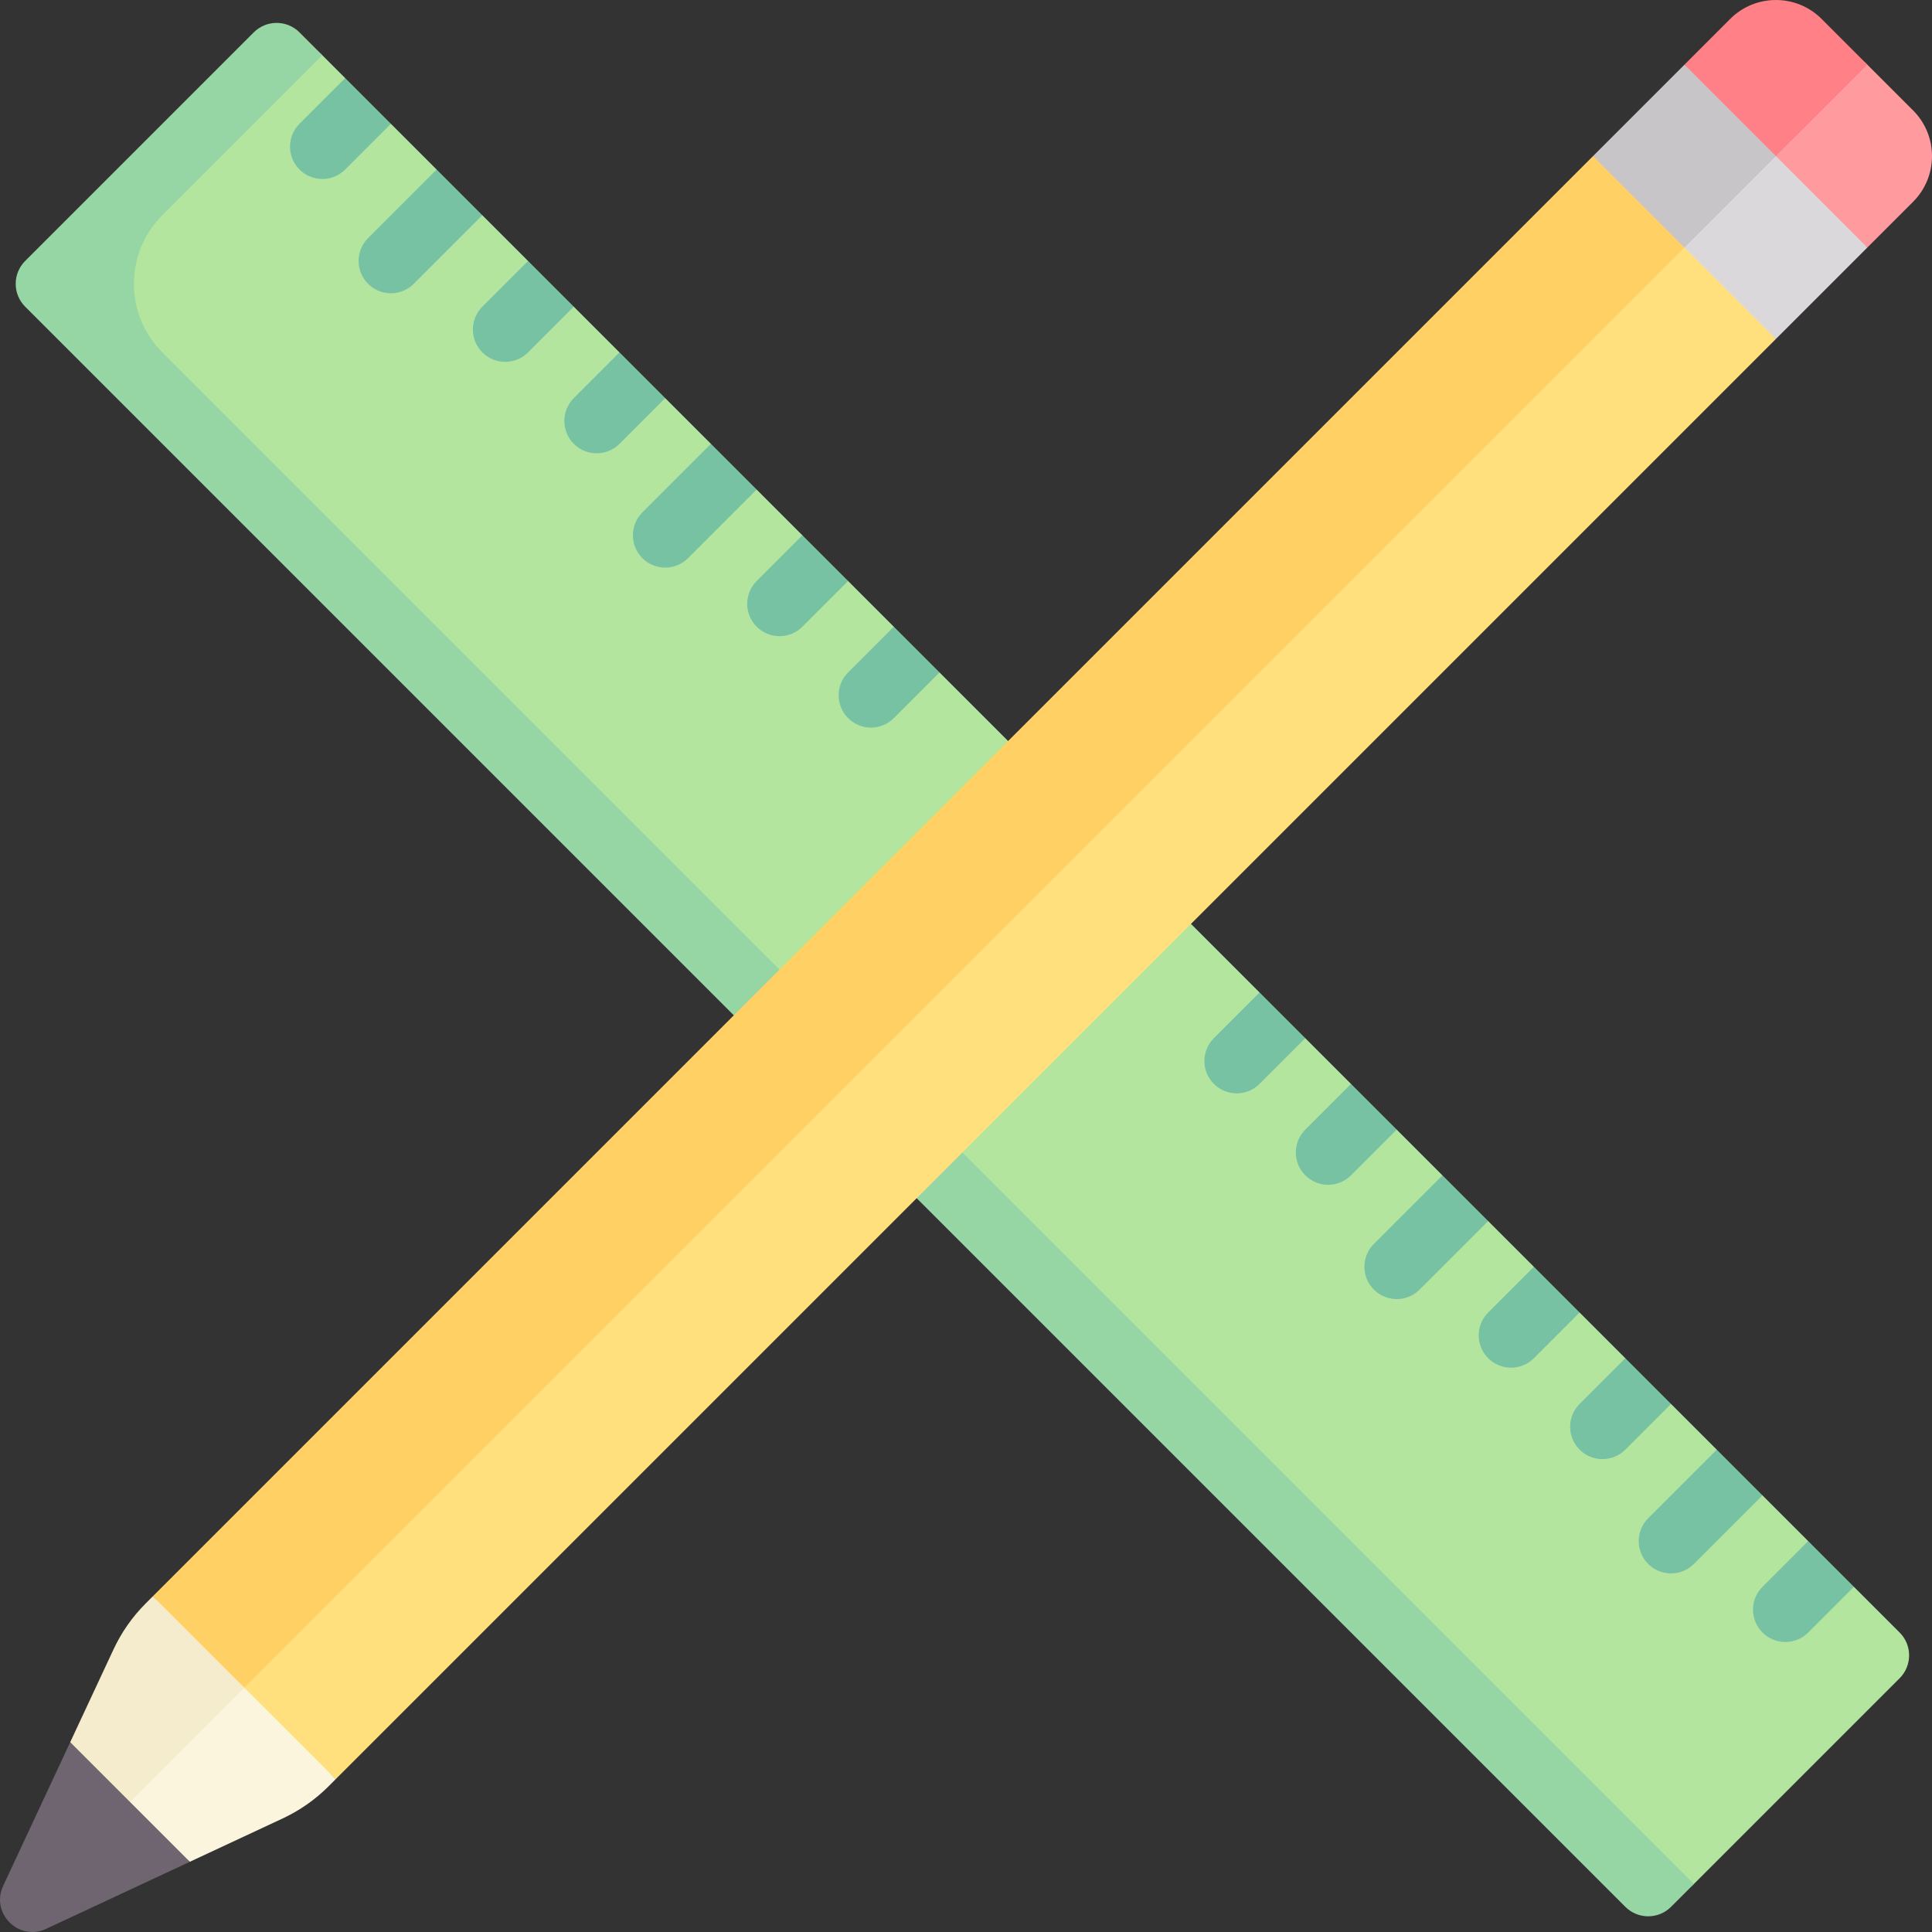 <svg id="Capa_1" enable-background="new 0 0 512 512" height="512" viewBox="0 0 512 512" width="512" xmlns="http://www.w3.org/2000/svg"><rect x="0" y="0" width="512" height="512" fill="#333333" stroke="none"/><g><path d="m436.786 499.274-418.002-418.002c-3.346-3.346-3.346-8.77 0-12.116l54.522-54.522c3.346-3.346 8.77-3.346 12.116 0l6.057 6.057-.979 10.809 13.094 1.306 12.118 12.118.726 12.514 11.392-.396 12.113 12.113-.502 11.287 12.618.83 12.113 12.113.663 12.451 11.459-.329 12.117 12.117-.659 11.129 12.771.983 12.116 12.116-.515 11.273 12.628.84 12.122 12.122.374 12.162 11.74-.049 84.809 84.809.288 12.076 11.828.04 12.121 12.121.465 12.253 11.65-.138 12.114 12.114-.012 11.776 12.127.338 12.115 12.115.007 11.796 12.115.327 12.112 12.112.023 11.811 12.093.305 12.115 12.115-.045 11.743 12.161.372 12.118 12.118.308 12.096 11.808.02 12.115 12.115c3.346 3.346 3.346 8.77 0 12.116l-54.522 54.522c-3.345 3.348-8.769 3.348-12.115.002z" fill="#b3e59f"/><g fill="#78c2a4"><path d="m79.364 44.924c-3.346-3.346-3.346-8.77 0-12.116l12.116-12.116 12.116 12.116-12.116 12.116c-3.346 3.345-8.77 3.345-12.116 0z"/><path d="m97.538 75.214c-3.346-3.346-3.346-8.77 0-12.116l18.174-18.174 12.116 12.116-18.174 18.174c-3.346 3.345-8.77 3.345-12.116 0z"/><path d="m127.828 93.388c-3.346-3.346-3.346-8.77 0-12.116l12.116-12.116 12.116 12.116-12.116 12.116c-3.346 3.345-8.77 3.345-12.116 0z"/><path d="m152.06 117.62c-3.346-3.346-3.346-8.77 0-12.116l12.116-12.116 12.116 12.116-12.116 12.116c-3.346 3.345-8.77 3.345-12.116 0z"/><path d="m170.234 147.91c-3.346-3.346-3.346-8.77 0-12.116l18.174-18.174 12.116 12.116-18.174 18.174c-3.346 3.346-8.77 3.346-12.116 0z"/><path d="m200.524 166.084c-3.346-3.346-3.346-8.77 0-12.116l12.116-12.116 12.116 12.116-12.116 12.116c-3.346 3.346-8.77 3.346-12.116 0z"/><path d="m224.756 190.316c-3.346-3.346-3.346-8.77 0-12.116l12.116-12.116 12.116 12.116-12.116 12.116c-3.346 3.346-8.77 3.346-12.116 0z"/><path d="m467.076 432.636c3.346 3.346 8.77 3.346 12.116 0l12.116-12.116-12.116-12.116-12.116 12.116c-3.346 3.346-3.346 8.77 0 12.116z"/><path d="m436.786 414.462c3.346 3.346 8.77 3.346 12.116 0l18.174-18.174-12.116-12.116-18.174 18.174c-3.346 3.346-3.346 8.77 0 12.116z"/><path d="m418.612 384.172c3.346 3.346 8.77 3.346 12.116 0l12.116-12.116-12.116-12.116-12.116 12.116c-3.346 3.346-3.346 8.77 0 12.116z"/><path d="m394.38 359.94c3.346 3.346 8.77 3.346 12.116 0l12.116-12.116-12.116-12.116-12.116 12.116c-3.346 3.346-3.346 8.77 0 12.116z"/><path d="m364.09 341.766c3.346 3.346 8.77 3.346 12.116 0l18.174-18.174-12.116-12.116-18.174 18.174c-3.346 3.346-3.346 8.77 0 12.116z"/><path d="m345.916 311.476c3.346 3.346 8.77 3.346 12.116 0l12.116-12.116-12.116-12.116-12.116 12.116c-3.346 3.346-3.346 8.77 0 12.116z"/><path d="m321.684 287.244c3.346 3.346 8.77 3.346 12.116 0l12.116-12.116-12.116-12.116-12.116 12.116c-3.346 3.346-3.346 8.77 0 12.116z"/></g><path d="m43.016 93.388c-10.037-10.037-10.037-26.311 0-36.348l42.406-42.406-6.058-6.058c-3.346-3.346-8.77-3.346-12.116 0l-60.58 60.58c-3.346 3.346-3.346 8.77 0 12.116l424.06 424.06c3.346 3.346 8.77 3.346 12.116 0l6.058-6.058z" fill="#95d6a4"/><path d="m438.551 43.884-390.487 390.487 40.915 37.114 381.654-381.654z" fill="#ffe07d"/><path d="m40.515 423.021 22.61 25.854 388.208-388.208-29.164-19.3z" fill="#ffd064"/><path d="m470.633 89.831-24.232-24.232v-20.266l25.932-11.666 22.532 31.932z" fill="#dad8db"/><path d="m494.865 65.599-24.232-24.232v-24.232c6.691-6.691 17.541-6.691 24.232 0l12.116 12.116c6.691 6.691 6.691 17.541 0 24.232z" fill="#ff9a9f"/><path d="m446.401 65.599-24.232-24.232 24.232-24.232 28.432 20.032z" fill="#c8c5c9"/><path d="m470.633 41.367-24.232-24.232 12.116-12.116c6.691-6.691 17.541-6.691 24.232 0l12.116 12.116z" fill="#ff8086"/><path d="m64.747 447.253-41.247 25.247 26.806 20.892 24.598-11.479c4.524-2.111 8.644-4.997 12.175-8.528l1.9-1.901z" fill="#faf5dc"/><path d="m40.515 423.021-1.901 1.901c-3.53 3.53-6.416 7.651-8.528 12.175l-11.479 24.598 9.142 22.556 36.997-36.997z" fill="#f5ebcd"/><path d="m18.608 461.694-17.773 38.084c-3.384 7.25 4.136 14.77 11.387 11.387l38.084-17.773z" fill="#6f6571"/></g></svg>